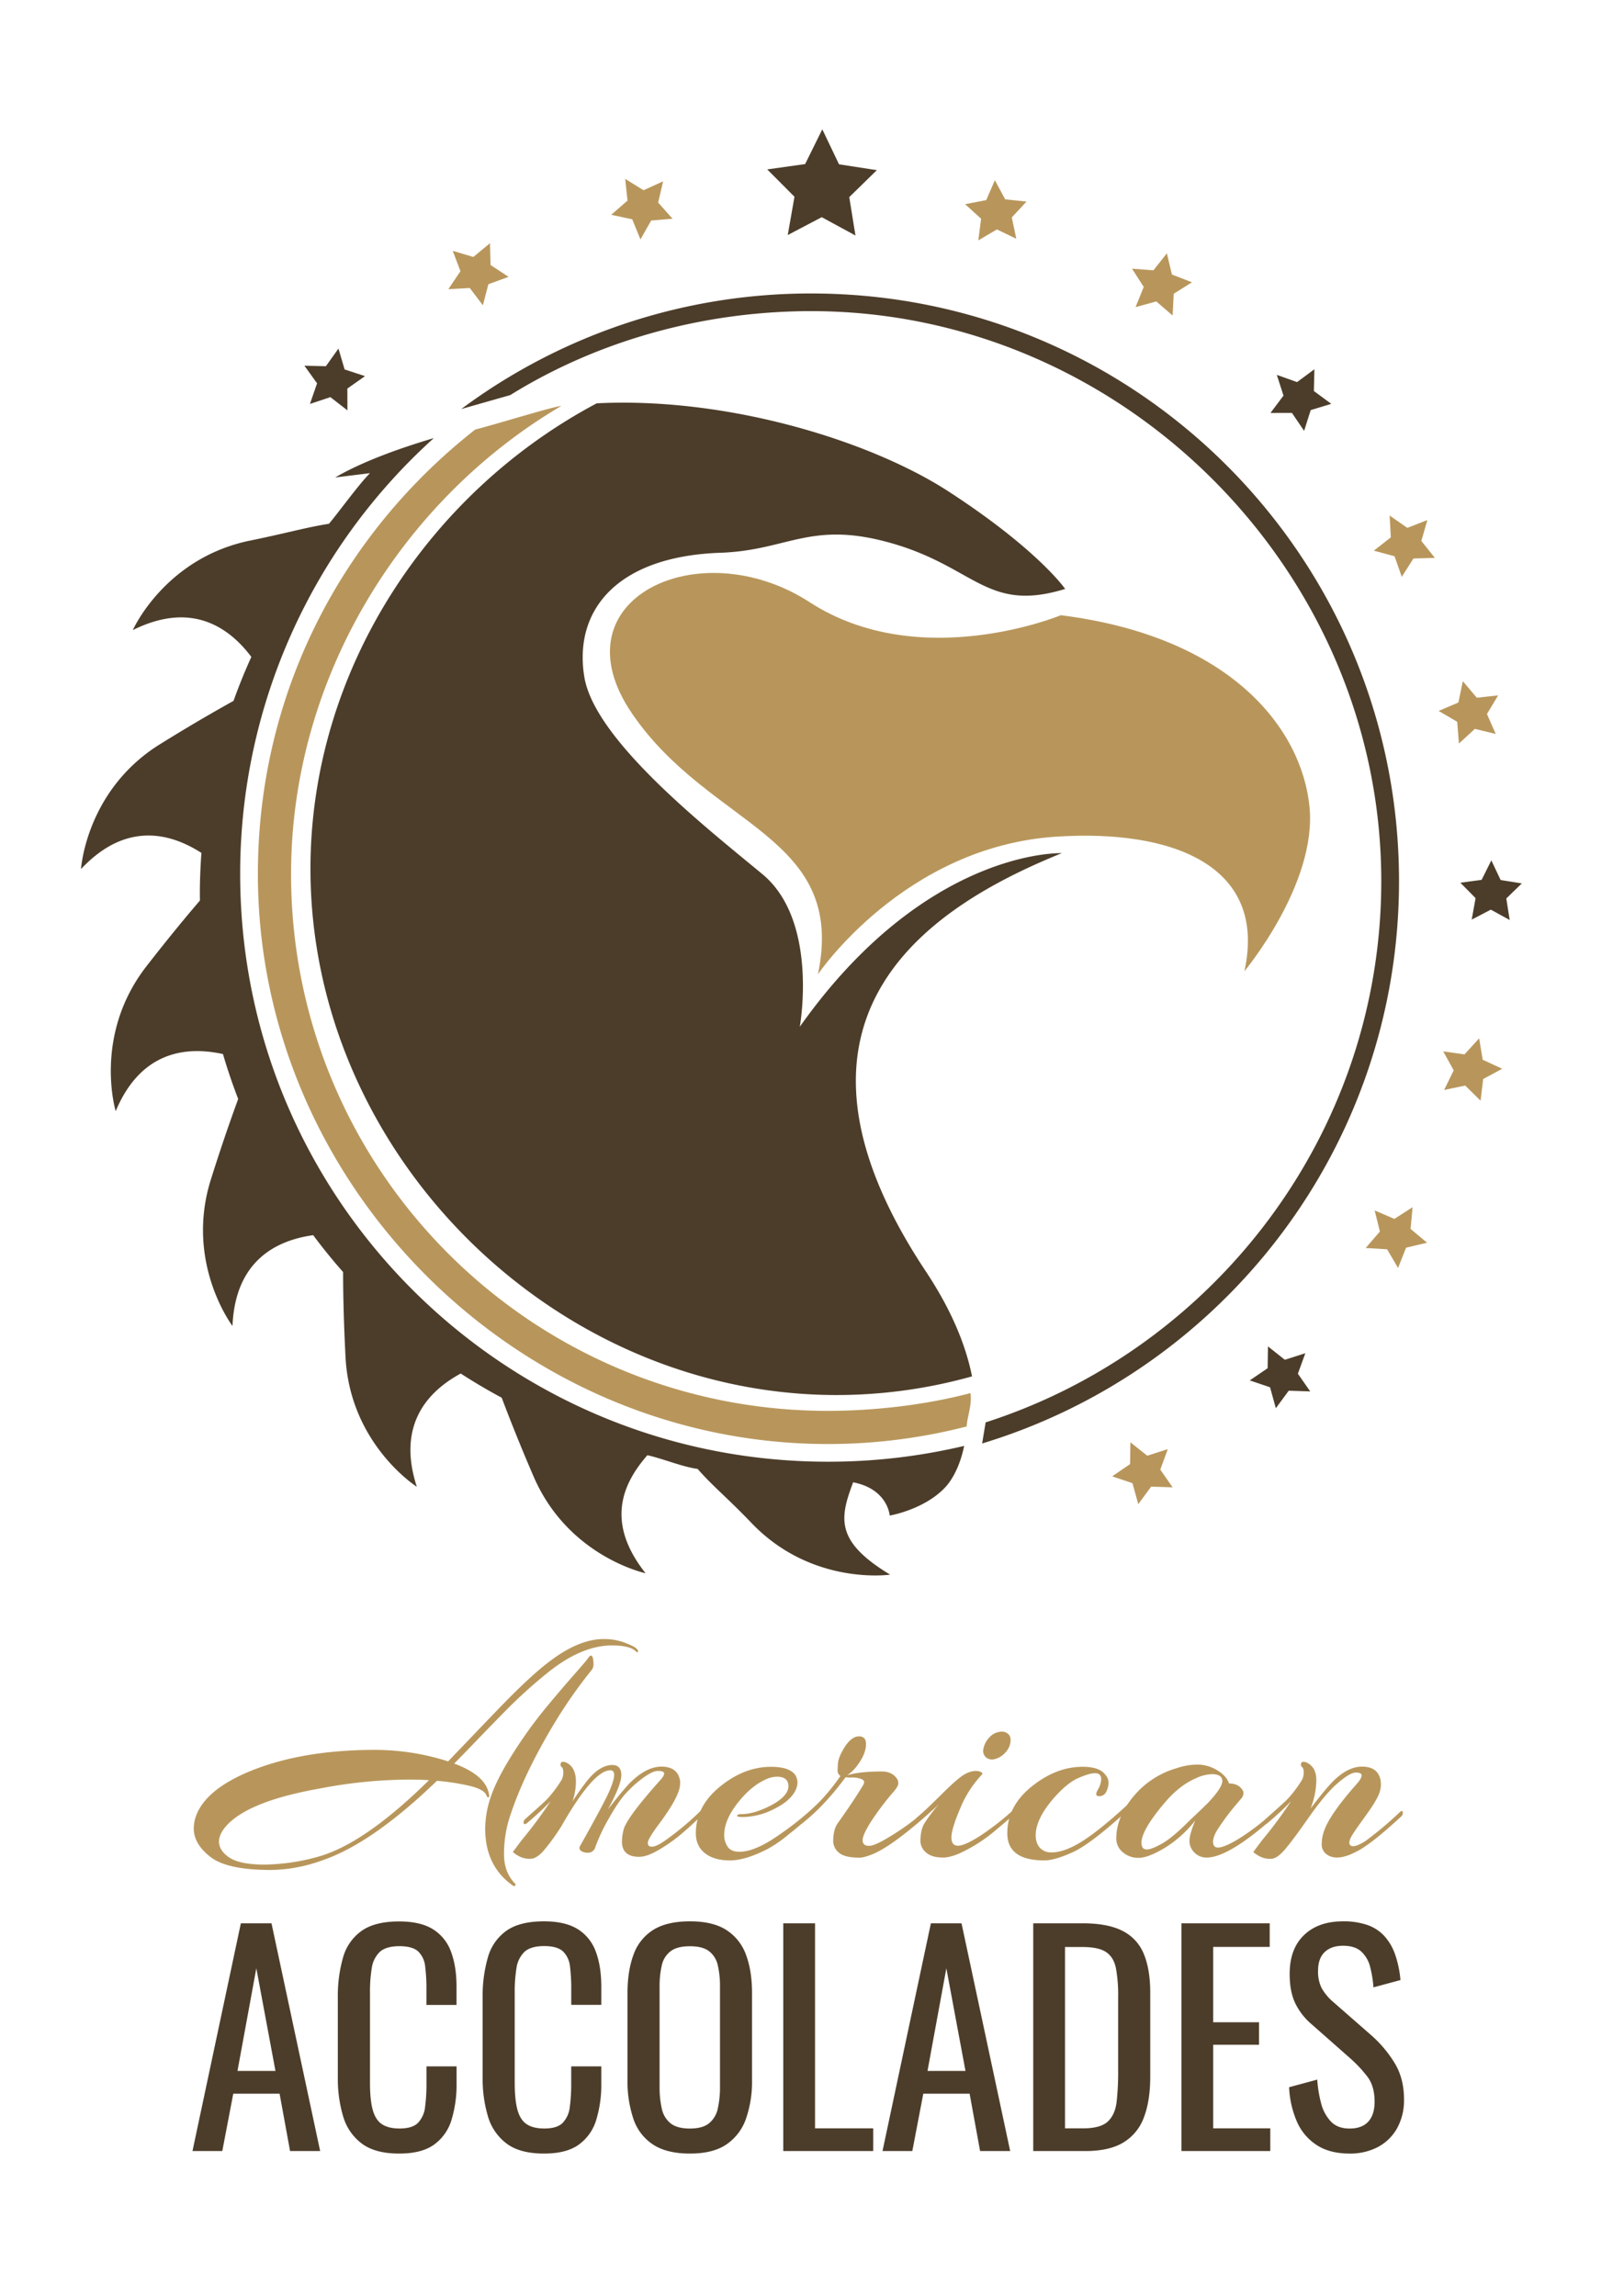<?xml version="1.0" encoding="UTF-8"?> <svg xmlns="http://www.w3.org/2000/svg" viewBox="0 0 930 1315"><defs><style>.cls-1{fill:#b8965b;}.cls-2{fill:#4c3d2a;}</style></defs><g id="Guides"><path class="cls-1" d="M142.61,1014.68q30-12.45,72.28-12.45a137.93,137.93,0,0,1,41.72,6.59q4.93-5.12,14.64-15.28t15.37-16q16.47-17,26.9-25.07,17.57-13.73,32.2-13.72a33.53,33.53,0,0,1,12.08,2.1c3.66,1.41,5.86,2.5,6.59,3.3a5.71,5.71,0,0,1,1.1,1.37,1.45,1.45,0,0,1-.37.64c-.24.31-.61.15-1.1-.46q-3.48-3.29-13.54-3.29-17,0-35.86,14.82a280.91,280.91,0,0,0-22.51,20q-9,9.06-18.76,19.21t-13.26,13.63q18.3,6.78,19.94,17.75a2.09,2.09,0,0,1-.09,1.47c-.18.24-.43.24-.73,0a1.94,1.94,0,0,1-.64-1.1q-1.47-3.48-10.25-5.49a134.11,134.11,0,0,0-18.11-2.75q-37.15,35.87-65.69,45.57a88.65,88.65,0,0,1-29.46,5.49q-24.9,0-34.5-7.42t-9.6-16.37a21.64,21.64,0,0,1,1.28-7.14Q117.73,1025.11,142.61,1014.68Zm91.68,4.57a273.73,273.73,0,0,0-51.24,5.13q-41.36,7.32-53.8,21.77-3.84,4.57-3.84,8.6,0,4.76,5.13,8.6,6,4.58,21,4.58a118.39,118.39,0,0,0,32.29-5q26-8,61.85-43.36Q240,1019.25,234.29,1019.25Zm60.57,59.47a.74.74,0,0,1,.36.73c-.25.86-.73,1-1.46.55q-15.93-11.16-15.92-32.75a57.75,57.75,0,0,1,3.57-19.12Q285,1018,294.12,1003.7A258,258,0,0,1,311.87,979q8.61-10.43,16.56-19.48t8.33-9.79c1.46-2.2,2.44-2,2.93.73a21.21,21.21,0,0,1,.18,2.93,5,5,0,0,1-.92,2.93A273,273,0,0,0,317,987.78q-17.76,29.64-25.44,54a69.33,69.33,0,0,0-2.93,20.13Q288.63,1072.31,294.86,1078.72Z"></path><path class="cls-1" d="M389.46,1021.63q0,6.77-11.53,22.32-7,9.35-6.95,11.53c0,1.47.76,2.2,2.28,2.2s3.69-.92,6.5-2.75a161.22,161.22,0,0,0,20.86-17.2c1-1,1.65-1.22,2-.73a2.22,2.22,0,0,1,.55,1.1c0,.24-1.34,1.65-4,4.21s-5.65,5.24-8.88,8a91.43,91.43,0,0,1-12.17,8.69q-7.32,4.48-12.07,4.48-9.89,0-9.89-8.78a29.75,29.75,0,0,1,1.1-7.32q2.38-7.14,20.68-27.63c1.58-1.71,2.38-3,2.38-4s-1.22-1.46-3.66-1.46-6.29,2.14-11.53,6.41a68.38,68.38,0,0,0-6.77,6.49q-4,4.3-9.42,13.82a105.1,105.1,0,0,0-8,16.83,4.3,4.3,0,0,1-4.4,3.29,11.64,11.64,0,0,1-1.82-.18q-3.48-.92-2.75-3.29,14.28-25.44,17-31.84t2.74-9.15c0-1.83-.73-2.75-2.19-2.75q-9.7,0-27.82,31.66a117.13,117.13,0,0,1-10.61,14.64q-4,4.4-7.32,4.39h-.73q-4.75,0-9.33-3.84,1.1-1.65,5.3-7.14a251.31,251.31,0,0,0,16.29-22A168.72,168.72,0,0,1,302,1044c-1.22,1-1.92,1-2.1.19a2.3,2.3,0,0,1,.82-2.29q1.1-1,3.66-3.29l3.39-3,3.11-2.84a43.92,43.92,0,0,0,3.38-3.38,69.43,69.43,0,0,0,7.5-10.25,10,10,0,0,0,.83-4.3c-.07-1.4-.37-2.32-.92-2.75a1.48,1.48,0,0,1-.64-1.55,1.3,1.3,0,0,1,1.47-1.47,4.59,4.59,0,0,1,1.64.37q5.67,2.57,5.68,11.16a35.51,35.51,0,0,1-2,11.16q3.66-5.67,7.87-11.16,7.5-9.69,15-9.7c3.41,0,5.12,2,5.12,5.86q0,5.49-7.69,19.58,7.69-9.88,11.9-14.46,9.69-10,18.66-10.06,9.51,0,10.8,8.23Z"></path><path class="cls-1" d="M441.79,1033.89q9.69-5.31,9.7-10.8t-6.59-5.49a15.39,15.39,0,0,0-6.59,1.65q-7.68,3.48-14.82,12.08-8.78,10.61-8.78,19.76a11.91,11.91,0,0,0,1.92,6.5q1.92,3,6.86,3,8.6,0,21.78-9.06A179.85,179.85,0,0,0,468,1033.34q2.19-2.19,2.19-.18a2.74,2.74,0,0,1-1.1,2.19l-9.05,8.33c-1.53,1.4-4.55,3.91-9.06,7.5a75.42,75.42,0,0,1-11,7.6q-13,6.77-22,6.77t-14.27-4.12q-5.22-4.12-5.22-11.44,0-15.54,13.91-26.8t29.09-11.26q10.24,0,13.73,4.39a8.33,8.33,0,0,1,1.46,4.67,11.13,11.13,0,0,1-1.65,5.4q-3.29,5.67-12.35,10a40,40,0,0,1-17.11,4.3c-2.07,0-3.2-.18-3.38-.55s0-.64.46-.82a5.66,5.66,0,0,1,2-.28Q431.91,1039,441.79,1033.89Z"></path><path class="cls-1" d="M512.05,1025.84A157.28,157.28,0,0,0,499,1043q-5,7.77-5,11t3.75,3.2q3.75,0,15.37-7.5a148.67,148.67,0,0,0,21.5-16.84c.61-.61,1.16-.85,1.65-.73a.87.87,0,0,1,.73.92,2.81,2.81,0,0,1-.73,1.64q-23.61,21.6-36.05,27.08-5.49,2.21-7.87,2.2-8.78,0-12-2.93a8.58,8.58,0,0,1-3.21-6.4c0-4.64.92-8.17,2.75-10.62q9-12.62,14.27-21.41,1.65-2.55-.64-3.56a14.13,14.13,0,0,0-5.67-1,15,15,0,0,1-3.57-.18q-12.25,16.47-24.34,26c-1,.86-1.52.86-1.64,0s.67-2.13,2-3.48a115.78,115.78,0,0,0,21-23.23,3.47,3.47,0,0,1-1.64-3c0-1.28.09-2.84.27-4.67s1.13-4.27,2.84-7.32q4.38-7.68,9.15-7.68,4,0,4,4.39,0,6-5.67,13.17a22.4,22.4,0,0,1-5.12,4.76q6.76-2.19,19.76-2.2,6.4,0,9.15,4.76a5.19,5.19,0,0,1,.36,2.2Q514.43,1022.92,512.05,1025.84Z"></path><path class="cls-1" d="M562.37,1016.32a62.77,62.77,0,0,0-12.53,19.49q-5,11.81-5,16.56t3.75,4.76q3.75,0,12.44-5.49a152.09,152.09,0,0,0,19.85-15.55q2.39-2.21,2.38.55a1.08,1.08,0,0,1-.36.73q-8.79,7.68-14.82,12.62a90.08,90.08,0,0,1-14.37,9.43q-8.32,4.49-13.63,4.48-6.59,0-9.79-2.93a8.56,8.56,0,0,1-3.2-6.4q0-6.58,2.38-10.43a99.94,99.94,0,0,1,8-10.62c-1.35,1.1-3.45,2.93-6.32,5.49s-4.84,4.28-5.94,5.13-1.65.61-1.65-.73q0-1.29,2.93-3.66t12.72-12.08q9.78-9.71,13.35-11.53a13.68,13.68,0,0,1,5.86-1.83,7,7,0,0,1,3.38.64C562.56,1015.38,562.74,1015.84,562.37,1016.32Zm2.38-9.69a5,5,0,0,1-1.65-4.76,13,13,0,0,1,3.3-6.59,9.75,9.75,0,0,1,7.87-3.48,5,5,0,0,1,3.11,1.38c1.1.91,1.52,2.44,1.28,4.57a10.8,10.8,0,0,1-2.93,6,11.68,11.68,0,0,1-5.76,3.66A5.64,5.64,0,0,1,564.75,1006.63Z"></path><path class="cls-1" d="M630.62,1019.07q0-3.48-3.66-3.48-3.11,0-9.6,2.84t-14.55,12.17q-9.7,11.52-9.7,20.49c0,4.51,1.71,7.57,5.13,9.15a9.3,9.3,0,0,0,3.84.73q7.5,0,17.66-6.4T646,1033.34q2.57-2.56,2.57,0a2.62,2.62,0,0,1-1.1,2q-22.34,20.51-32.85,25.35t-16.56,4.85q-21.22,0-21.22-15.56t14-26.8q14-11.27,29.18-11.26,9.51,0,12.81,4.39a6.84,6.84,0,0,1,2,4.67,11.76,11.76,0,0,1-1.28,5.12,4.29,4.29,0,0,1-4.12,2.66q-2.83,0-.82-3.57A13,13,0,0,0,630.62,1019.07Z"></path><path class="cls-1" d="M707.29,1034.26q-2,2.37-4.11,5.12t-5.31,7.5c-2.14,3.18-3.2,5.86-3.2,8s.94,3.3,2.83,3.3,5-1.16,9.24-3.48q12.81-7.32,28.37-22c1.21-1.22,2-1.4,2.38-.55v.74a2,2,0,0,1-.74,1.28Q705.28,1063.9,691,1063.9a9.57,9.57,0,0,1-7-2.84,9.12,9.12,0,0,1-2.83-6.68q0-3.84,3.29-11.71a66.16,66.16,0,0,1-17.66,15.83q-9.42,5.58-14.73,5.58a13.51,13.51,0,0,1-9.06-3.2,10,10,0,0,1-3.75-8q0-13.55,12.08-26.53A50.23,50.23,0,0,1,674,1012.66a37.27,37.27,0,0,1,11.8-2,21.59,21.59,0,0,1,11.16,3.2q5.4,3.21,6.87,7.6,5.49,0,7.86,4a3.39,3.39,0,0,1,.37,1.83,4.87,4.87,0,0,1-1.37,2.93Zm-13.35-18.12a23.13,23.13,0,0,0-9.15,2.38q-9.35,4-17.75,13.91-13.37,15.73-13.36,23c0,2.56,1,3.84,3.11,3.84,1.71,0,4.54-1.09,8.51-3.29s9.18-6.52,15.64-13q.55-.55,4.21-4c2.44-2.31,4.51-4.33,6.22-6q8.61-9,8.6-12.91T693.94,1016.14Z"></path><path class="cls-1" d="M777.19,1021.45q2.56-2.93,2.56-4.58c0-1.1-1.13-1.64-3.38-1.64s-5.83,2.13-10.71,6.4q-6.76,5.86-16.37,19.58t-13.91,18.57q-4.3,4.85-7.59,4.85h-.74q-4.75,0-9.33-3.84,1.1-1.65,5.31-7.14a251.1,251.1,0,0,0,16.28-22A167.1,167.1,0,0,1,726,1044c-1.22,1-1.92,1-2.11.19a2.31,2.31,0,0,1,.83-2.29q1.1-1,3.66-3.29c1.7-1.53,2.83-2.53,3.38-3s1.58-1.44,3.11-2.84a46.38,46.38,0,0,0,3.39-3.38,70.93,70.93,0,0,0,7.5-10.25,10,10,0,0,0,.82-4.3c-.06-1.4-.36-2.32-.91-2.75a1.47,1.47,0,0,1-.64-1.55,1.29,1.29,0,0,1,1.46-1.47,4.6,4.6,0,0,1,1.65.37q5.67,2.57,5.67,10.16a45.47,45.47,0,0,1-3.29,16.19q7.13-9.33,10.79-13.36,9.51-10.61,18.67-10.61,9,0,10.61,7.68a23.17,23.17,0,0,1,.18,3.39A16,16,0,0,1,789,1029q-1.74,3.84-8.14,12.63t-7.41,11.07c-.67,1.52-.89,2.65-.64,3.38a1.85,1.85,0,0,0,1.65,1.28q2.19.38,7.5-2.93a207.12,207.12,0,0,0,19.4-16.28q2-2,2,.36a2.61,2.61,0,0,1-.92,1.83q-17.75,16.47-26.35,20.5-10.07,5.12-15.73,1.65a6.89,6.89,0,0,1-3.48-6.13,23,23,0,0,1,1.47-8Q761.64,1039,777.19,1021.45Z"></path><path class="cls-1" d="M712.62,556.25s41.67-49.9,37.28-94.19-44.46-97.37-142.4-109.7c0,0-80.64,33.51-143.87-7.47S317.17,343.17,362,408.76,485,478.16,468.41,558c0,0,49.31-73.05,136.26-78.79C671.48,474.8,725.92,495.76,712.62,556.25Z"></path><polygon class="cls-1" points="835.47 425.85 844.59 417.47 856.54 420.36 851.52 408.95 857.91 398.28 845.7 399.62 837.7 390.14 835.16 402.36 823.83 407.17 834.48 413.4 835.47 425.85"></polygon><polygon class="cls-1" points="817.4 297.84 805.94 302.34 795.79 295.29 796.46 307.77 786.73 315.4 798.61 318.61 802.74 330.38 809.41 319.88 821.69 319.52 813.94 309.83 817.4 297.84"></polygon><polygon class="cls-1" points="650.3 175.9 662.16 172.64 671.52 180.73 672.14 168.25 682.6 161.69 671.12 157.24 668.22 145.1 660.51 154.82 648.26 153.88 654.97 164.34 650.3 175.9"></polygon><polygon class="cls-1" points="560.25 137.67 570.88 131.4 581.99 136.75 579.41 124.54 587.84 115.45 575.62 114.17 569.73 103.21 564.75 114.63 552.68 116.94 561.83 125.28 560.25 137.67"></polygon><polygon class="cls-1" points="362.04 125.6 366.77 137.13 372.9 126.3 385.14 125.28 376.9 116.02 379.74 103.86 368.52 108.96 358.03 102.46 359.34 114.89 350.02 123.03 362.04 125.6"></polygon><polygon class="cls-1" points="269.02 164.95 276.52 174.85 279.68 162.77 291.25 158.57 280.93 151.79 280.58 139.3 271.05 147.18 259.26 143.66 263.68 155.32 256.75 165.63 269.02 164.95"></polygon><polygon class="cls-1" points="808.93 691.41 798.5 698.12 787.21 693.27 790.21 705.35 782.07 714.78 794.34 715.53 800.61 726.21 805.2 714.6 817.21 711.76 807.77 703.84 808.93 691.41"></polygon><polygon class="cls-1" points="838.66 603.9 826.49 602.18 832.47 613.04 827 624.26 839.07 621.76 847.86 630.41 849.35 618.01 860.25 612.13 849.09 606.97 847.04 594.69 838.66 603.9"></polygon><polygon class="cls-1" points="668.74 829.98 656.98 833.75 647.34 826.08 647.14 838.56 636.89 845.56 648.53 849.5 651.84 861.49 659.23 851.45 671.52 851.86 664.45 841.71 668.74 829.98"></polygon><path class="cls-1" d="M147.68,500.62c0,178.07,148.36,326.44,326.44,326.44A318.39,318.39,0,0,0,553.56,817c.35-5.78,3.15-12.16,2.19-19.1-25.1,6.62-54.45,10.16-81.63,10.16-169.79,0-307.44-137.64-307.44-307.43,0-113,64-214.73,154.79-268.16-5.77.67-39.46,11.13-49.33,13.54C195.54,306.15,147.68,397.38,147.68,500.62Z"></path><path class="cls-2" d="M110.23,1232l27.7-130.43h17.55L183.34,1232H166.11l-6-32.85H133.58L127.3,1232ZM136,1186.1h21.74l-10.95-58.78Z"></path><path class="cls-2" d="M228.58,1233.44q-13.85,0-21.49-5.8A29.83,29.83,0,0,1,196.46,1212a75.08,75.08,0,0,1-3-21.9v-46a79.56,79.56,0,0,1,3-23,27.84,27.84,0,0,1,10.63-15.21q7.64-5.4,21.49-5.4,12.24,0,19.41,4.51a25.2,25.2,0,0,1,10.3,12.88q3.15,8.39,3.14,20.13v10.31H244.2v-9.18a100.63,100.63,0,0,0-.72-12.8,13.9,13.9,0,0,0-3.95-8.62c-2.15-2-5.74-3.06-10.79-3.06s-8.91,1.11-11.27,3.3a16.14,16.14,0,0,0-4.59,9.34,83.36,83.36,0,0,0-1,14.09V1193q0,9.82,1.61,15.54t5.31,8.13q3.7,2.41,10,2.42,7.41,0,10.63-3.3a15.71,15.71,0,0,0,4-9.1,100.7,100.7,0,0,0,.8-13.53v-9.66h17.23v9.66a69.08,69.08,0,0,1-2.9,21,26.88,26.88,0,0,1-10,14.17Q241.47,1233.44,228.58,1233.44Z"></path><path class="cls-2" d="M311.51,1233.44q-13.85,0-21.49-5.8A29.83,29.83,0,0,1,279.39,1212a75.08,75.08,0,0,1-3-21.9v-46a79.56,79.56,0,0,1,3-23A27.84,27.84,0,0,1,290,1105.83q7.64-5.4,21.49-5.4,12.24,0,19.41,4.51a25.2,25.2,0,0,1,10.3,12.88q3.15,8.39,3.14,20.13v10.31H327.13v-9.18a100.63,100.63,0,0,0-.72-12.8,14,14,0,0,0-4-8.62c-2.15-2-5.74-3.06-10.79-3.06s-8.91,1.11-11.27,3.3a16.14,16.14,0,0,0-4.59,9.34,83.36,83.36,0,0,0-1,14.09V1193q0,9.82,1.61,15.54t5.31,8.13q3.71,2.41,10,2.42,7.41,0,10.63-3.3a15.71,15.71,0,0,0,4-9.1,100.7,100.7,0,0,0,.8-13.53v-9.66h17.23v9.66a69.08,69.08,0,0,1-2.9,21,26.88,26.88,0,0,1-10,14.17Q324.39,1233.44,311.51,1233.44Z"></path><path class="cls-2" d="M395.08,1233.44q-13.2,0-21.09-5.15a28.21,28.21,0,0,1-11.27-14.74,67.31,67.31,0,0,1-3.38-22.46v-49.43q0-12.89,3.46-22.15a27.61,27.61,0,0,1,11.27-14.17q7.81-4.9,21-4.91t20.94,5a28.15,28.15,0,0,1,11.19,14.17q3.46,9.17,3.46,22.06v49.59a64.77,64.77,0,0,1-3.46,22.22A29.38,29.38,0,0,1,416,1228.21Q408.3,1233.45,395.08,1233.44Zm0-14.33c4.84,0,8.48-1,10.95-3a14.74,14.74,0,0,0,5-8.37,55.42,55.42,0,0,0,1.28-12.64V1138a53.3,53.3,0,0,0-1.28-12.48,13.93,13.93,0,0,0-5-8c-2.47-1.88-6.11-2.82-10.95-2.82s-8.5.94-11,2.82a13.77,13.77,0,0,0-5.07,8,52.73,52.73,0,0,0-1.29,12.48v57.17a54.82,54.82,0,0,0,1.29,12.64,14.56,14.56,0,0,0,5.07,8.37Q387.85,1219.11,395.08,1219.11Z"></path><path class="cls-2" d="M448.54,1232V1101.56h18.2V1219h33.33v13Z"></path><path class="cls-2" d="M505.38,1232l27.7-130.43h17.55L578.49,1232H561.26l-6-32.85H528.73L522.45,1232Zm25.77-45.89h21.74l-10.95-58.78Z"></path><path class="cls-2" d="M591.69,1232V1101.56H620q14.49,0,23,4.43a25.46,25.46,0,0,1,12.08,13.28q3.62,8.87,3.62,22.06v48q0,13.85-3.62,23.35a27.86,27.86,0,0,1-11.76,14.41q-8.13,4.92-21.82,4.91Zm18.2-13h10.3q10,0,14.17-3.87t5.08-11.27a155.89,155.89,0,0,0,.88-17.87v-42.35a84.63,84.63,0,0,0-1.29-16.43q-1.29-6.27-5.63-9.18t-13.69-2.89h-9.82Z"></path><path class="cls-2" d="M676.55,1232V1101.56h50.56v13.53H694.75v43.15H721v12.88H694.75V1219h32.69v13Z"></path><path class="cls-2" d="M772.84,1233.44q-11.26,0-18.76-4.83a30.45,30.45,0,0,1-11.35-13.36,55.59,55.59,0,0,1-4.51-19.81l16.11-4.35a72,72,0,0,0,2.17,13.37,23.88,23.88,0,0,0,5.56,10.54q3.86,4.11,10.78,4.11,7.1,0,10.71-3.95t3.63-11.35q0-8.85-4-14.25A75.5,75.5,0,0,0,773,1178.69l-21.9-19.32a36.62,36.62,0,0,1-9.5-12.32q-3.08-6.67-3.06-16.51,0-14.32,8.21-22.22t22.38-7.89a41.78,41.78,0,0,1,13.61,2,23.79,23.79,0,0,1,9.82,6.2,30.46,30.46,0,0,1,6.28,10.54,59.62,59.62,0,0,1,3.14,14.9l-15.46,4.18a63.69,63.69,0,0,0-1.93-11.83,17.73,17.73,0,0,0-5.07-8.7q-3.63-3.3-10.39-3.3t-10.55,3.63q-3.78,3.62-3.78,10.7a21.22,21.22,0,0,0,2,9.83,29,29,0,0,0,6.52,7.89l22.07,19.32a69.28,69.28,0,0,1,13,15.38q5.63,8.94,5.63,21.17a33,33,0,0,1-4,16.67,27.19,27.19,0,0,1-11,10.71A34.13,34.13,0,0,1,772.84,1233.44Z"></path><polygon class="cls-2" points="871.49 505.97 859.35 504.04 854.03 492.77 848.47 503.92 836.29 505.58 845 514.4 842.79 526.69 853.73 521 864.54 526.93 862.6 514.59 871.49 505.97"></polygon><polygon class="cls-2" points="739.83 236.49 746.82 246.77 750.59 234.88 762.36 231.3 752.41 223.97 752.7 211.49 742.77 218.85 731.18 214.71 735 226.58 727.55 236.51 739.83 236.49"></polygon><polygon class="cls-2" points="502.13 97.46 480.47 94.11 470.9 74.06 461.07 93.97 439.37 97.03 454.96 112.69 451.11 134.62 470.57 124.39 489.89 134.89 486.33 112.9 502.13 97.46"></polygon><polygon class="cls-2" points="177.5 231.34 189.18 227.45 198.95 235.03 198.92 222.54 209.03 215.43 197.34 211.6 193.82 199.63 186.62 209.75 174.33 209.46 181.57 219.55 177.5 231.34"></polygon><polygon class="cls-2" points="747.52 775.04 735.76 778.81 726.12 771.15 725.92 783.63 715.68 790.62 727.31 794.57 730.62 806.56 738.01 796.51 750.31 796.93 743.24 786.78 747.52 775.04"></polygon><path class="cls-2" d="M177.79,497.61C177.79,660.27,316.47,799,479.13,799a287.56,287.56,0,0,0,77.51-10.69c-3.4-17.14-11.32-37.34-26.45-60.12-99-149.17,8.07-211.22,77.88-239.56,0,0-77.66-2.87-150.06,99.45,0,0,11-60.57-21.42-87.42s-96.18-76.88-102-113.13c-6.09-37.64,18.25-68.87,78-70.94,37.51-1.29,50.79-17.62,93.62-6.65,52,13.31,57.7,41.53,103.76,27.37,0,0-15.35-22.41-66.76-55.81C498.8,252.65,417,227.21,341.72,231,245.47,282.07,177.79,384,177.79,497.61Z"></path><path class="cls-2" d="M474.12,837.19c-185.89,0-336.58-150.69-336.58-336.57A335.71,335.71,0,0,1,248.45,250.91c-20.86,6.18-41.62,13.85-56.5,22.56L211.87,271c-6.4,6.42-17.62,22-23.49,29-12.61,1.93-25.76,5.69-44.9,9.56-49.11,9.94-67.43,51.33-67.43,51.33,32.89-16.39,54.52-2.42,67.88,15.35-3.71,8.19-7.13,16.58-10.2,25.18-11.17,6.2-25.38,14.42-42,24.75-42.57,26.41-45.34,71.59-45.34,71.59,25.12-26.8,50.25-21.26,68.95-9.27-.66,9.13-1,18.23-.85,27.28-8.29,9.69-18.72,22.31-30.68,37.73-30.7,39.58-17.56,82.9-17.56,82.9,14.21-33.88,39.71-37.44,61.43-32.7q3.83,13.07,8.72,25.73c-4.4,12-9.8,27.5-15.66,46.18-15,47.8,12.4,83.83,12.4,83.83,1.53-36.71,24.2-48.92,46.21-52q8.1,10.9,17.13,21.12c0,12.77.38,29.17,1.39,48.71,2.59,50,40.82,74.26,40.82,74.26-11.34-34.92,5.62-54.26,25.15-64.85q11.39,7.38,23.48,13.87c4.49,11.94,10.51,27.17,18.25,45.11,19.85,46,64.12,55.4,64.12,55.4-22.82-28.82-13.6-50.87,1.05-67.6,8.92,2,19.85,6.63,28.77,7.86,8.37,9.64,17.32,16.82,30.83,30.95,34.63,36.2,79.4,29.6,79.4,29.6-31.38-19-29.05-32.12-21.17-52.89,19.91,3.86,20.93,19.05,20.93,19.05s19.59-3.3,31.63-16c4.18-4.38,8.68-12.49,11-23.9A337.58,337.58,0,0,1,474.12,837.19Z"></path><path class="cls-2" d="M464.59,168.09a335.09,335.09,0,0,0-200.46,66.19l28.08-8c49.84-31,110.3-48.08,172.38-48.08C642.66,178.23,791,326.59,791,504.67c0,144.09-95.15,267.72-226.57,310l-2,12.07C700.6,784.86,801.16,656.52,801.16,504.67,801.16,318.78,650.47,168.09,464.59,168.09Z"></path></g></svg> 